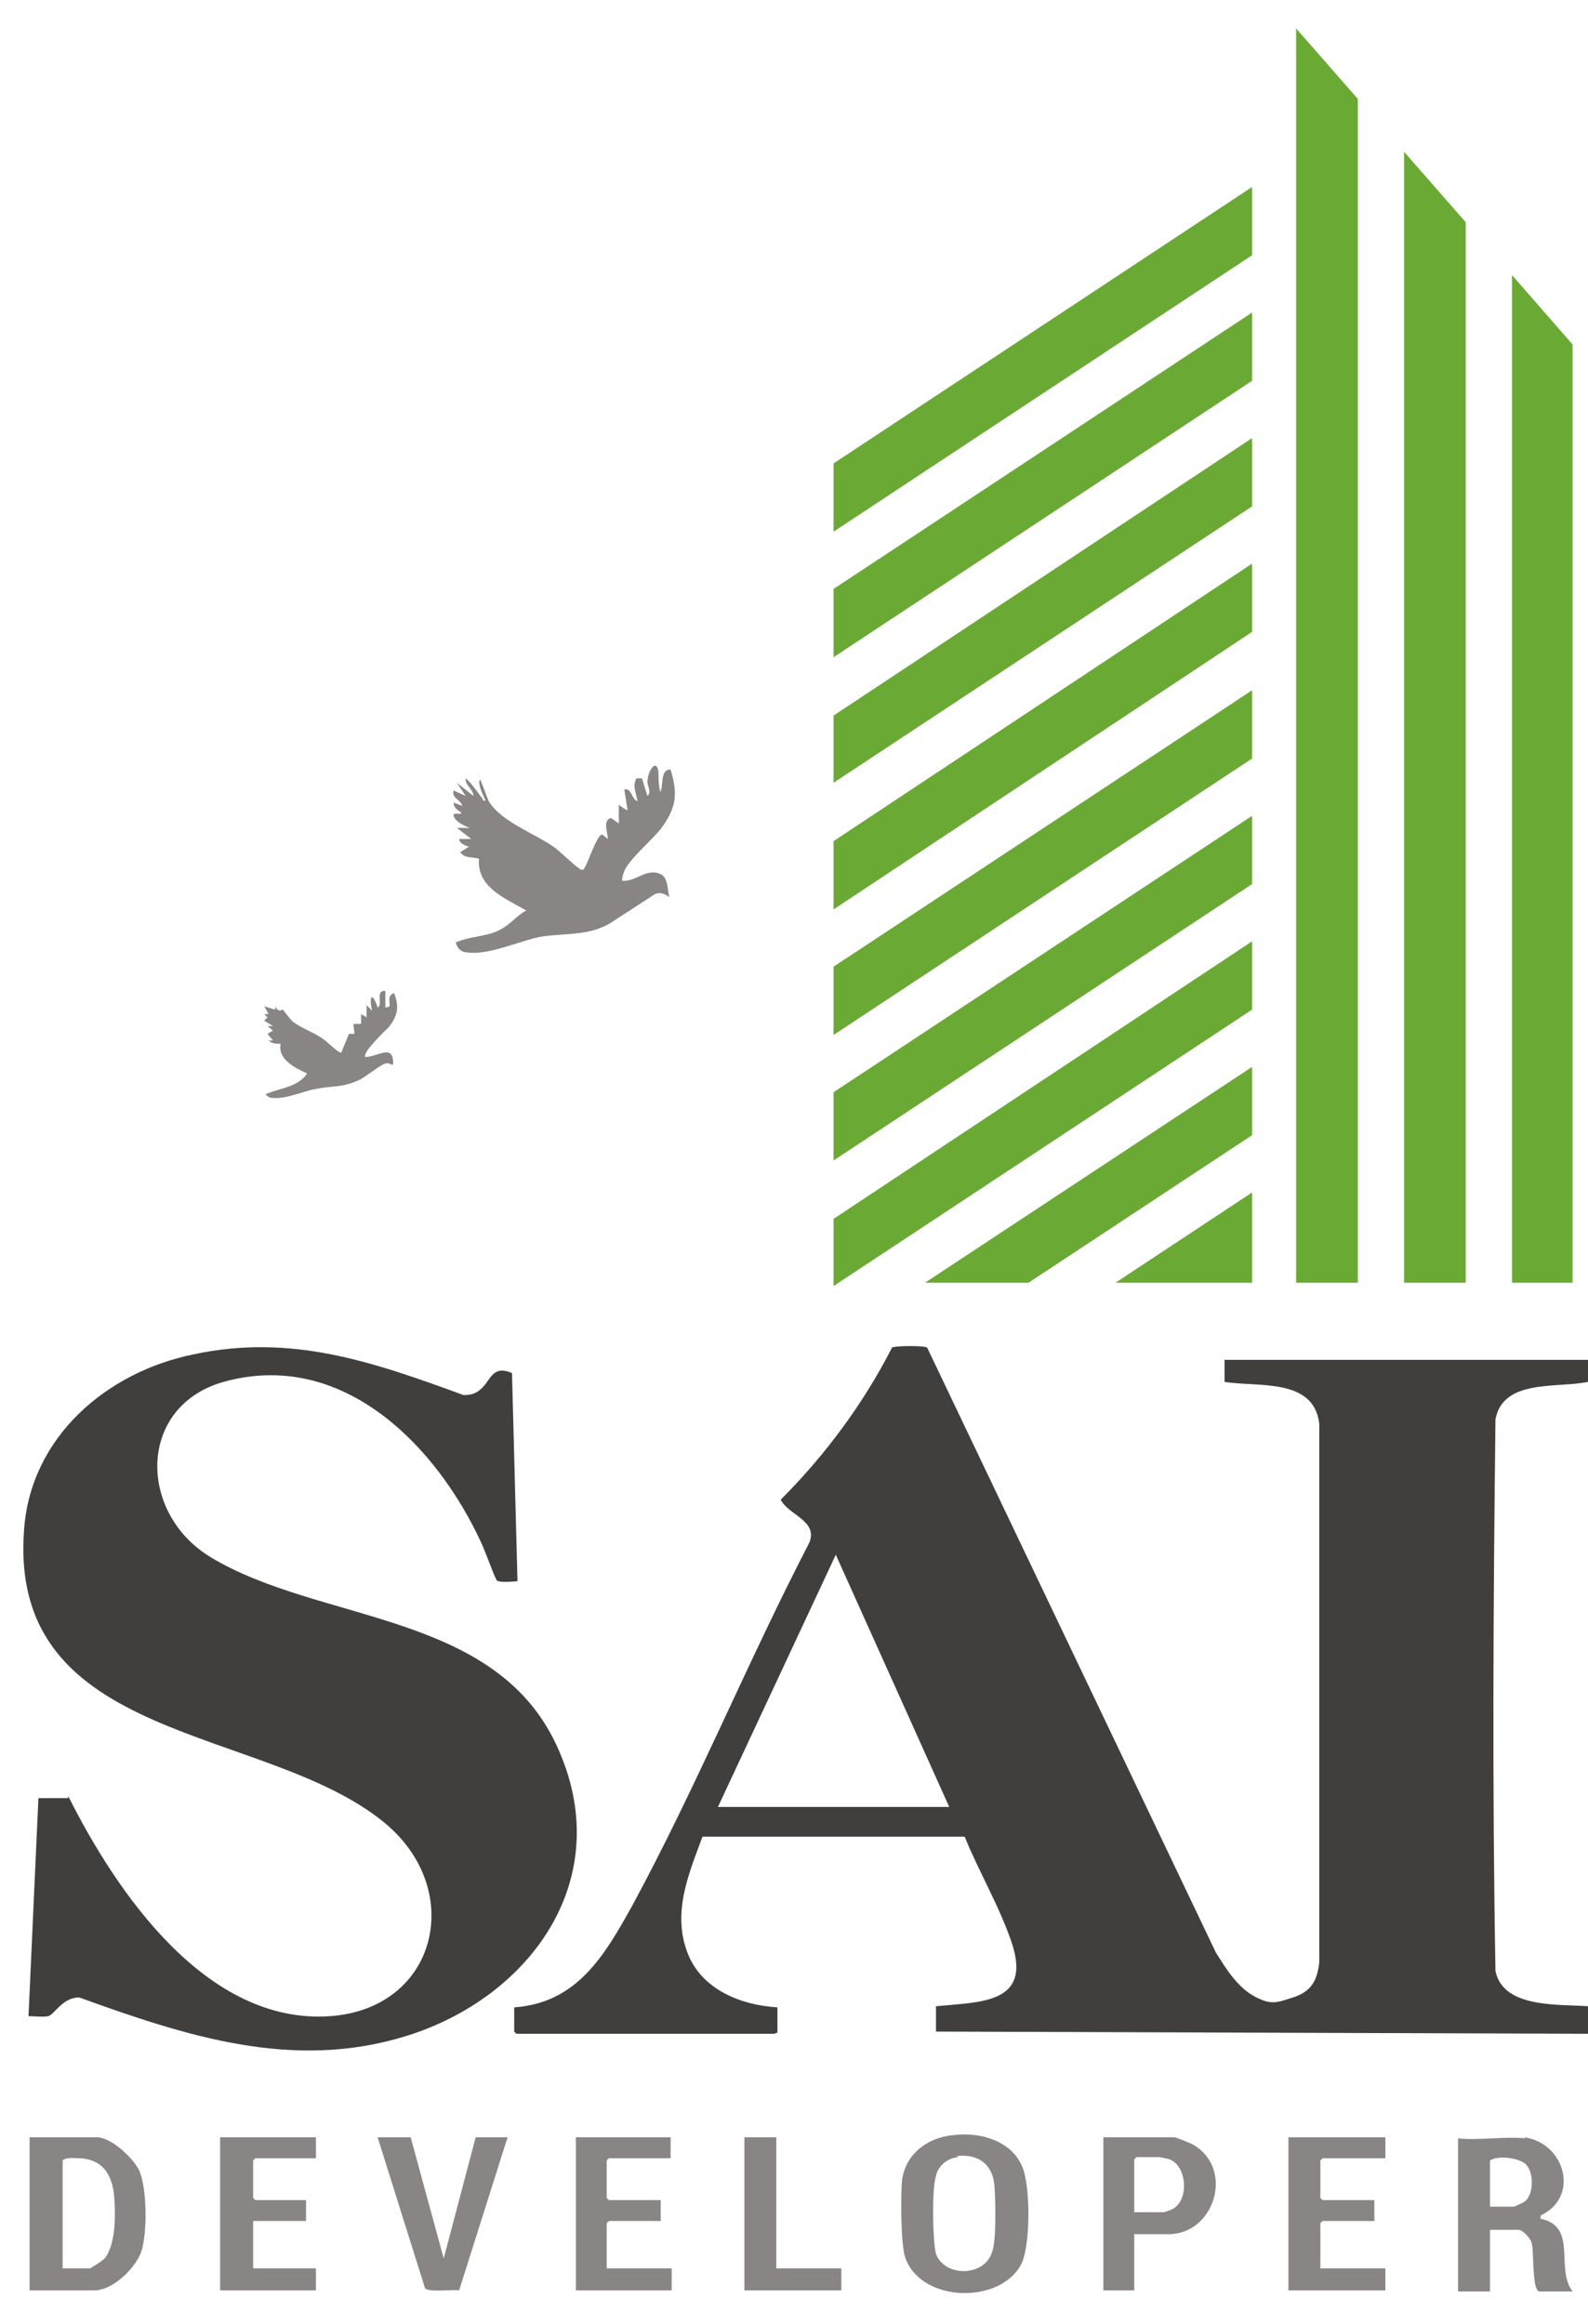 <svg width="41" height="60" viewBox="0 0 41 60" fill="none" xmlns="http://www.w3.org/2000/svg">
<path d="M17.001 20.524C17.171 20.382 17.001 19.87 17.313 19.87C17.512 20.524 17.456 20.866 17.058 21.406C16.802 21.719 16.261 22.174 16.119 22.487C16.091 22.572 16.062 22.629 16.062 22.742C16.432 22.771 16.688 22.401 17.058 22.572C17.256 22.657 17.228 22.998 17.285 23.169C17.171 23.084 17.058 23.027 16.915 23.084L15.863 23.766C15.266 24.193 14.584 24.079 13.93 24.193C13.389 24.306 12.593 24.676 12.053 24.591C11.911 24.591 11.797 24.477 11.769 24.335C12.138 24.164 12.593 24.193 12.934 23.994C13.162 23.88 13.361 23.624 13.588 23.51C13.048 23.197 12.309 22.913 12.366 22.174C12.195 22.117 11.996 22.174 11.882 22.003L12.11 21.861C12.11 21.861 11.854 21.804 11.854 21.662H12.167L11.797 21.378H12.138C12.138 21.378 11.769 21.264 11.712 21.065C11.683 20.951 11.911 21.065 11.911 20.98C11.825 20.923 11.712 20.866 11.712 20.724L11.939 20.809C11.882 20.638 11.655 20.61 11.712 20.411L12.024 20.553L11.797 20.212L12.224 20.553C12.224 20.382 11.996 20.269 12.024 20.098C12.195 20.24 12.309 20.439 12.451 20.61C12.479 20.638 12.451 20.695 12.536 20.667C12.536 20.667 12.309 20.24 12.394 20.126C12.479 20.297 12.536 20.496 12.622 20.695C12.963 21.235 13.816 21.52 14.328 21.89C14.441 21.975 14.953 22.458 15.01 22.458C15.067 22.458 15.067 22.458 15.095 22.401C15.181 22.288 15.408 21.548 15.55 21.548L15.693 21.662C15.693 21.491 15.55 21.178 15.778 21.122L15.977 21.264V20.78C15.977 20.78 16.119 20.894 16.204 20.923L16.119 20.382C16.318 20.354 16.29 20.61 16.46 20.695C16.432 20.496 16.318 20.297 16.432 20.098H16.574L16.716 20.553C16.83 20.439 16.716 20.326 16.716 20.183C16.716 19.927 16.944 19.558 17.001 19.927C17.001 20.127 17.001 20.354 17.086 20.553L17.001 20.524Z" fill="#888584"/>
<path d="M9.949 25.586V26.013C9.949 26.013 10.062 26.013 10.062 25.956C10.062 25.842 10.006 25.7 10.176 25.643C10.318 26.013 10.261 26.24 10.034 26.524C9.949 26.61 9.323 27.207 9.437 27.292C9.75 27.292 10.176 26.922 10.148 27.491C10.091 27.491 10.034 27.434 9.949 27.463C9.863 27.463 9.408 27.832 9.266 27.889C8.84 28.088 8.584 28.031 8.157 28.117C7.816 28.174 7.361 28.401 6.991 28.344C6.935 28.344 6.906 28.287 6.849 28.259C7.219 28.088 7.674 28.088 7.93 27.719C7.617 27.576 7.162 27.349 7.247 26.951C7.134 26.951 7.02 26.951 6.935 26.866H7.048L6.906 26.695L7.048 26.61L6.906 26.496H7.048L6.821 26.354L6.906 26.268L6.821 26.183H6.935L6.821 25.984L7.105 26.069V25.984C7.19 26.155 7.276 26.069 7.304 26.069C7.304 26.069 7.475 26.297 7.56 26.382C7.788 26.553 8.129 26.667 8.356 26.837C8.442 26.894 8.754 27.207 8.811 27.178L9.01 26.695H9.152L9.124 26.439H9.209H9.323V26.183L9.465 26.268V25.956L9.607 26.098C9.522 25.728 9.607 25.586 9.75 26.013C9.892 25.956 9.693 25.586 9.92 25.586H9.949Z" fill="#888584"/>
<path d="M40.971 52.514L24.166 52.457V51.803C25.304 51.69 26.64 51.746 26.128 50.182C25.816 49.244 25.275 48.334 24.906 47.424H18.138C17.768 48.419 17.342 49.415 17.768 50.467C18.138 51.377 19.133 51.775 20.072 51.832V52.486L19.986 52.514H13.333L13.276 52.457V51.832C14.897 51.718 15.607 50.495 16.318 49.216C17.968 46.173 19.304 42.903 20.896 39.832C21.124 39.263 20.356 39.121 20.157 38.723C21.294 37.586 22.29 36.249 23.029 34.799C23.086 34.742 23.91 34.742 23.939 34.799L31.389 50.41C31.673 50.865 31.986 51.377 32.498 51.604C32.811 51.746 32.953 51.718 33.294 51.604C33.806 51.462 34.005 51.206 34.062 50.666V36.761C33.92 35.567 32.469 35.823 31.616 35.681V35.112H41V35.681C40.204 35.851 38.81 35.595 38.611 36.647C38.555 41.396 38.526 46.145 38.611 50.893C38.81 51.86 40.232 51.746 41 51.803V52.514H40.971ZM24.508 46.657L21.579 40.145L18.536 46.657H24.508Z" fill="#413F3D"/>
<path d="M1.759 46.372C3.011 48.874 5.342 52.287 8.527 52.059C11.285 51.86 12.024 48.818 9.949 47.083C6.878 44.524 0.196 45.064 0.622 39.491C0.793 37.102 2.755 35.425 5.001 34.97C7.532 34.429 9.636 35.169 11.968 36.022C12.138 36.022 12.252 35.993 12.366 35.908C12.678 35.681 12.678 35.225 13.219 35.453L13.361 40.827C13.361 40.827 12.878 40.884 12.821 40.799C12.764 40.714 12.508 40.003 12.423 39.832C11.285 37.358 8.897 34.884 5.883 35.652C3.551 36.221 3.522 39.036 5.428 40.202C8.243 41.908 12.735 41.595 14.356 45.036C15.977 48.476 13.702 51.576 10.489 52.571C7.56 53.481 4.802 52.571 2.044 51.576C1.617 51.576 1.418 52.002 1.248 52.059C1.105 52.087 0.878 52.059 0.736 52.059L0.992 46.429H1.759V46.372Z" fill="#413F3D"/>
<path d="M39.351 55.187C40.403 55.329 40.801 56.722 39.777 57.206V57.291C40.744 57.49 40.147 58.571 40.602 59.168H39.749C39.55 59.168 39.607 58.116 39.55 57.945C39.55 57.831 39.322 57.576 39.209 57.576H38.469V59.168H37.645V55.215C38.185 55.272 38.867 55.158 39.379 55.215L39.351 55.187ZM38.469 56.978H39.095C39.095 56.978 39.351 56.865 39.379 56.836C39.607 56.637 39.607 56.069 39.379 55.869C39.209 55.727 38.697 55.642 38.469 55.784V56.978Z" fill="#888584"/>
<path d="M0.764 59.139V55.187H2.499C2.868 55.187 3.409 55.699 3.579 56.012C3.807 56.467 3.807 57.718 3.636 58.173C3.466 58.599 2.897 59.139 2.442 59.139H0.793H0.764ZM1.617 58.571H2.328C2.328 58.571 2.669 58.372 2.726 58.286C2.982 57.917 2.982 57.234 2.954 56.808C2.925 56.211 2.698 55.756 2.044 55.727C1.902 55.727 1.703 55.699 1.617 55.784V58.571Z" fill="#888584"/>
<path d="M24.621 55.13C25.304 55.045 26.1 55.272 26.384 55.926C26.612 56.41 26.612 58.031 26.356 58.485C25.787 59.509 23.768 59.452 23.37 58.286C23.256 57.945 23.256 56.751 23.285 56.353C23.342 55.642 23.939 55.187 24.621 55.13ZM24.735 55.699C24.451 55.727 24.223 55.926 24.166 56.182C24.053 56.523 24.081 57.888 24.166 58.201C24.394 58.798 25.418 58.798 25.616 58.144C25.73 57.86 25.702 56.751 25.673 56.41C25.616 55.869 25.247 55.613 24.707 55.67L24.735 55.699Z" fill="#888584"/>
<path d="M29.285 57.689V59.139H28.488V55.187H30.337C30.337 55.187 30.735 55.329 30.82 55.386C31.872 56.012 31.36 57.689 30.166 57.689H29.285ZM29.285 57.121H30.052C30.052 57.121 30.252 57.064 30.28 57.035C30.706 56.808 30.65 55.926 30.195 55.756C30.195 55.756 29.967 55.699 29.939 55.699H29.342L29.285 55.756V57.121Z" fill="#888584"/>
<path d="M8.157 55.187V55.727H6.593L6.536 55.784V56.751L6.593 56.808H7.901V57.348H6.536V58.571H8.157V59.139H5.683V55.187H8.157Z" fill="#888584"/>
<path d="M35.768 55.187V55.727H34.147L34.09 55.784V56.751L34.147 56.808H35.484V57.348H34.147L34.09 57.405V58.571H35.768V59.139H33.266V55.187H35.768Z" fill="#888584"/>
<path d="M10.603 55.187L11.456 58.315L12.281 55.187H13.105L11.854 59.139C11.684 59.111 11.058 59.196 10.973 59.083L9.75 55.187H10.575H10.603Z" fill="#888584"/>
<path d="M17.314 55.187V55.727H15.721L15.664 55.784V56.751L15.721 56.808H17.058V57.348H15.721L15.664 57.405V58.571H17.342V59.139H14.868V55.187H17.314Z" fill="#888584"/>
<path d="M20.043 55.187V58.571H21.721V59.139H19.219V55.187H20.043Z" fill="#888584"/>
<path d="M33.464 33.121H35.057V2.554L33.464 0.734V33.121Z" fill="#6BA935"/>
<path d="M36.251 33.121H37.843V5.738L36.251 3.919V33.121Z" fill="#6BA935"/>
<path d="M39.038 7.103V33.121H40.602V8.895L39.038 7.103Z" fill="#6BA935"/>
<path d="M32.327 4.828L21.521 11.966V13.729L32.327 6.591V4.828Z" fill="#6BA935"/>
<path d="M32.327 8.07L21.521 15.207V16.97L32.327 9.833V8.07Z" fill="#6BA935"/>
<path d="M32.327 11.312L21.521 18.477V20.212L32.327 13.075V11.312Z" fill="#6BA935"/>
<path d="M32.327 14.553L21.521 21.719V23.482L32.327 16.316V14.553Z" fill="#6BA935"/>
<path d="M32.327 17.823L21.521 24.961V26.724L32.327 19.586V17.823Z" fill="#6BA935"/>
<path d="M32.327 21.065L21.521 28.202V29.965L32.327 22.828V21.065Z" fill="#6BA935"/>
<path d="M32.327 24.306L21.521 31.472V33.207L32.327 26.069V24.306Z" fill="#6BA935"/>
<path d="M26.555 33.121L32.327 29.311V27.548L23.882 33.121H26.555Z" fill="#6BA935"/>
<path d="M30.877 33.121H31.474H32.327V32.553V30.79L28.801 33.121H30.877Z" fill="#6BA935"/>
</svg>
